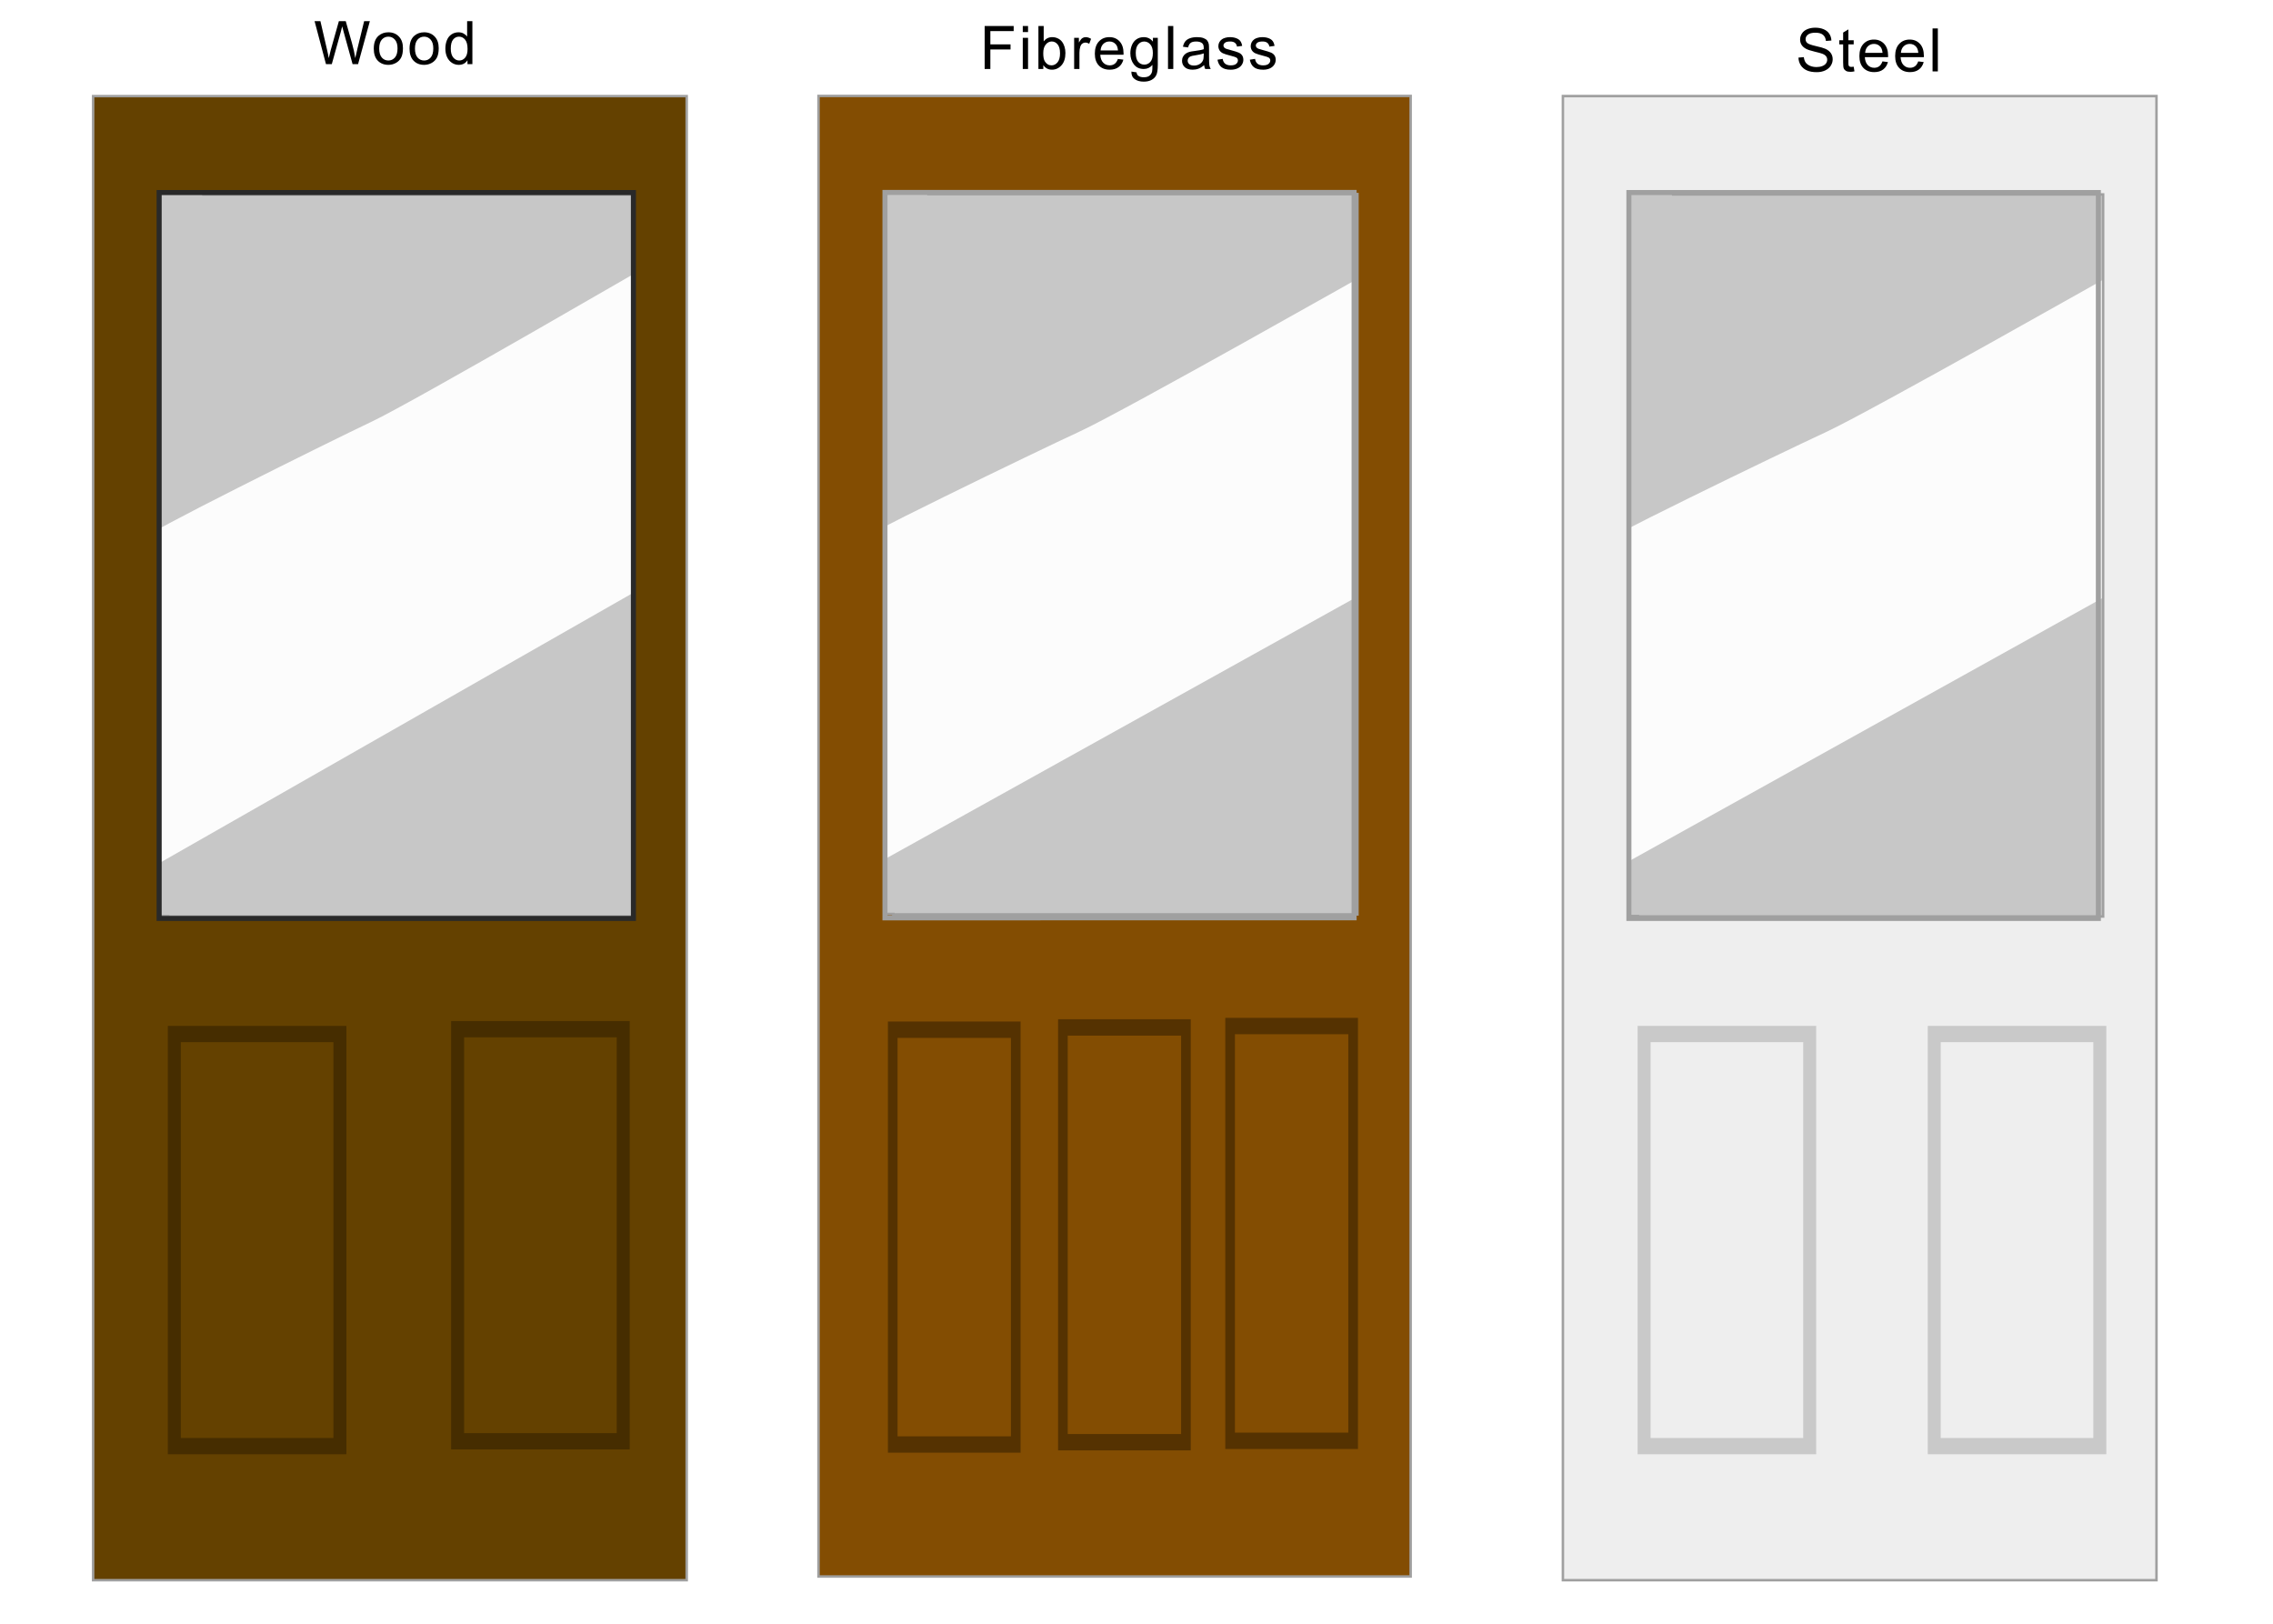 <?xml version="1.0" encoding="UTF-8" standalone="no"?>
<!-- Created with Inkscape (http://www.inkscape.org/) -->

<svg
   xmlns:dc="http://purl.org/dc/elements/1.1/"
   xmlns:cc="http://creativecommons.org/ns#"
   xmlns:rdf="http://www.w3.org/1999/02/22-rdf-syntax-ns#"
   xmlns:svg="http://www.w3.org/2000/svg"
   xmlns="http://www.w3.org/2000/svg"
   xmlns:xlink="http://www.w3.org/1999/xlink"
   xmlns:sodipodi="http://sodipodi.sourceforge.net/DTD/sodipodi-0.dtd"
   xmlns:inkscape="http://www.inkscape.org/namespaces/inkscape"
   width="350"
   height="250"
   viewBox="0 0 92.604 66.146"
   version="1.1"
   id="svg37406"
   inkscape:version="0.92.2 5c3e80d, 2017-08-06"
   sodipodi:docname="door-choose1.svg">
  <defs
     id="defs37400">
    <filter
       inkscape:collect="always"
       style="color-interpolation-filters:sRGB"
       id="filter37983"
       x="-0.031"
       width="1.063"
       y="-0.013"
       height="1.025">
      <feGaussianBlur
         inkscape:collect="always"
         stdDeviation="0.312"
         id="feGaussianBlur37985" />
    </filter>
    <filter
       inkscape:collect="always"
       style="color-interpolation-filters:sRGB"
       id="filter38054"
       x="-0.228"
       width="1.455"
       y="-0.195"
       height="1.39">
      <feGaussianBlur
         inkscape:collect="always"
         stdDeviation="1.889"
         id="feGaussianBlur38056" />
    </filter>
    <filter
       inkscape:collect="always"
       style="color-interpolation-filters:sRGB"
       id="filter38104"
       x="-0.059"
       width="1.118"
       y="-0.03"
       height="1.06">
      <feGaussianBlur
         inkscape:collect="always"
         stdDeviation="0.204"
         id="feGaussianBlur38106" />
    </filter>
  </defs>
  <sodipodi:namedview
     id="base"
     pagecolor="#ffffff"
     bordercolor="#666666"
     borderopacity="1.0"
     inkscape:pageopacity="0.0"
     inkscape:pageshadow="2"
     inkscape:zoom="0.9899495"
     inkscape:cx="204.4263"
     inkscape:cy="55.518453"
     inkscape:document-units="mm"
     inkscape:current-layer="layer11"
     showgrid="false"
     inkscape:snap-nodes="false"
     inkscape:window-width="1920"
     inkscape:window-height="992"
     inkscape:window-x="-4"
     inkscape:window-y="0"
     inkscape:window-maximized="0"
     units="px"
     showguides="false">
    <inkscape:grid
       type="xygrid"
       id="grid38108" />
  </sodipodi:namedview>
  <g
     inkscape:groupmode="layer"
     id="layer11"
     inkscape:label="new"
     style="display:inline"
     transform="translate(0,-183.854)">
    <g
       id="g38060"
       transform="matrix(1.014,0,0,1.014,-120.493,110.663)">
      <path
         inkscape:connector-curvature="0"
         id="rect38014"
         d="m 153.279,79.081 h 20.446 v 31.271 h -20.446 z"
         style="opacity:1;fill:#c7c7c7;fill-opacity:1;stroke:none;stroke-width:0.172;stroke-miterlimit:4;stroke-dasharray:none;stroke-dashoffset:0;stroke-opacity:1" />
      <path
         sodipodi:nodetypes="cccccc"
         inkscape:connector-curvature="0"
         id="path38016"
         d="m 152.878,94.182 -0.267,13.497 21.649,-12.027 -0.134,-12.695 c 0,0 -10.156,5.746 -11.893,6.548 -1.737,0.802 -9.755,4.677 -9.354,4.677 z"
         style="opacity:1;fill:#fcfcfc;fill-opacity:1;stroke:none;stroke-width:0.201;stroke-miterlimit:4;stroke-dasharray:none;stroke-dashoffset:0;stroke-opacity:1;filter:url(#filter38054)" />
    </g>
    <path
       inkscape:connector-curvature="0"
       style="opacity:1;fill:#834d02;fill-opacity:1;stroke:#a0a0a0;stroke-width:1.47;stroke-miterlimit:4;stroke-dasharray:none;stroke-dashoffset:0;stroke-opacity:1;filter:url(#filter37983)"
       d="M 172.18,36.232 V 910.342 H 521.826 V 36.232 Z m 39.248,57.221 h 25.715 v 0.721 H 490.395 V 519.447 H 216.379 v -0.279 h -4.951 z"
       transform="matrix(0.069,0,0,0.069,21.466,185.262)"
       id="rect37965" />
    <path
       inkscape:connector-curvature="0"
       id="rect38007"
       d="m 36.054,191.693 h 19.113 v 29.551 H 36.054 Z"
       style="opacity:1;fill:none;fill-opacity:1;stroke:#a0a0a0;stroke-width:0.205;stroke-miterlimit:4;stroke-dasharray:none;stroke-dashoffset:0;stroke-opacity:1" />
    <path
       inkscape:connector-curvature="0"
       id="rect38062"
       d="m 155.016,113.693 h 8.285 v 16.437 h -8.285 z"
       style="opacity:1;fill:none;fill-opacity:1;stroke:#553201;stroke-width:0.649;stroke-miterlimit:4;stroke-dasharray:none;stroke-dashoffset:0;stroke-opacity:1;filter:url(#filter38104)"
       transform="matrix(0.605,0,0,1.028,-57.414,108.925)" />
    <use
       x="0"
       y="0"
       xlink:href="#rect38062"
       id="use38110"
       transform="translate(13.745,-0.15)"
       width="100%"
       height="100%" />
    <g
       id="g38196"
       transform="matrix(0.261,0,0,0.261,0.554,184.728)">
      <g
         id="g38146"
         transform="matrix(3.796,0,0,3.897,-559.914,-286.351)">
        <path
           style="opacity:1;fill:#c7c7c7;fill-opacity:1;stroke:none;stroke-width:0.172;stroke-miterlimit:4;stroke-dasharray:none;stroke-dashoffset:0;stroke-opacity:1"
           d="m 153.279,79.081 h 20.446 v 31.271 h -20.446 z"
           id="rect38142"
           inkscape:connector-curvature="0" />
        <path
           sodipodi:nodetypes="cccccc"
           inkscape:connector-curvature="0"
           id="path38144"
           d="m 152.878,94.182 -0.267,13.497 21.649,-12.027 -0.134,-12.695 c 0,0 -10.156,5.746 -11.893,6.548 -1.737,0.802 -9.755,4.677 -9.354,4.677 z"
           style="opacity:1;fill:#fcfcfc;fill-opacity:1;stroke:none;stroke-width:0.201;stroke-miterlimit:4;stroke-dasharray:none;stroke-dashoffset:0;stroke-opacity:1;filter:url(#filter38054)" />
      </g>
      <g
         transform="translate(-153.413,0.535)"
         id="g38186">
        <path
           inkscape:connector-curvature="0"
           id="path38148"
           transform="matrix(0.265,0,0,0.265,120.196,1.512)"
           d="M 172.18,36.232 V 910.342 H 521.826 V 36.232 Z m 39.248,57.221 h 25.715 v 0.721 H 490.395 V 519.447 H 216.379 v -0.279 h -4.951 z"
           style="opacity:1;fill:#644100;fill-opacity:1;stroke:#a0a0a0;stroke-width:1.47;stroke-miterlimit:4;stroke-dasharray:none;stroke-dashoffset:0;stroke-opacity:1;filter:url(#filter37983)" />
        <path
           style="opacity:1;fill:none;fill-opacity:1;stroke:#292929;stroke-width:0.79;stroke-miterlimit:4;stroke-dasharray:none;stroke-dashoffset:0;stroke-opacity:1"
           d="m 176.13,26.171 h 74.033 V 139.467 h -74.033 z"
           id="rect38150"
           inkscape:connector-curvature="0" />
        <path
           transform="matrix(3.12,0,0,3.913,-305.15,-287.373)"
           style="opacity:1;fill:none;fill-opacity:1;stroke:#462d00;stroke-width:0.649;stroke-miterlimit:4;stroke-dasharray:none;stroke-dashoffset:0;stroke-opacity:1;filter:url(#filter38104)"
           d="m 155.016,113.693 h 8.285 v 16.437 h -8.285 z"
           id="rect38152"
           inkscape:connector-curvature="0" />
        <use
           x="0"
           y="0"
           xlink:href="#rect38152"
           id="use38164"
           transform="translate(44.223,-0.756)"
           width="100%"
           height="100%" />
      </g>
    </g>
    <g
       id="g38180"
       transform="matrix(0.261,0,0,0.261,51.765,185.262)">
      <g
         id="g38170"
         transform="matrix(3.889,0,0,3.889,-544.28,-286.016)">
        <path
           style="opacity:1;fill:#c7c7c7;fill-opacity:1;stroke:none;stroke-width:0.172;stroke-miterlimit:4;stroke-dasharray:none;stroke-dashoffset:0;stroke-opacity:1"
           d="m 153.279,79.081 h 20.446 v 31.271 h -20.446 z"
           id="rect38166"
           inkscape:connector-curvature="0" />
        <path
           sodipodi:nodetypes="cccccc"
           inkscape:connector-curvature="0"
           id="path38168"
           d="m 152.878,94.182 -0.267,13.497 21.649,-12.027 -0.134,-12.695 c 0,0 -10.156,5.746 -11.893,6.548 -1.737,0.802 -9.755,4.677 -9.354,4.677 z"
           style="opacity:1;fill:#fcfcfc;fill-opacity:1;stroke:none;stroke-width:0.201;stroke-miterlimit:4;stroke-dasharray:none;stroke-dashoffset:0;stroke-opacity:1;filter:url(#filter38054)" />
      </g>
      <path
         style="opacity:1;fill:#eeeeee;fill-opacity:1;stroke:#a0a0a0;stroke-width:1.47;stroke-miterlimit:4;stroke-dasharray:none;stroke-dashoffset:0;stroke-opacity:1;filter:url(#filter37983)"
         d="M 172.18,36.232 V 910.342 H 521.826 V 36.232 Z m 39.248,57.221 h 25.715 v 0.721 H 490.395 V 519.447 H 216.379 v -0.279 h -4.951 z"
         transform="scale(0.265)"
         id="path38172"
         inkscape:connector-curvature="0" />
      <path
         style="opacity:1;fill:none;fill-opacity:1;stroke:#a0a0a0;stroke-width:0.786;stroke-miterlimit:4;stroke-dasharray:none;stroke-dashoffset:0;stroke-opacity:1"
         d="M 55.931,24.658 H 129.212 V 137.957 H 55.931 Z"
         id="rect38174"
         inkscape:connector-curvature="0" />
      <path
         transform="matrix(3.12,0,0,3.913,-425.346,-288.884)"
         style="opacity:1;fill:none;fill-opacity:1;stroke:#c9c9c9;stroke-width:0.649;stroke-miterlimit:4;stroke-dasharray:none;stroke-dashoffset:0;stroke-opacity:1;filter:url(#filter38104)"
         d="m 155.016,113.693 h 8.285 v 16.437 h -8.285 z"
         id="rect38176"
         inkscape:connector-curvature="0" />
      <use
         x="0"
         y="0"
         xlink:href="#rect38176"
         id="use56155"
         transform="translate(45.287)"
         width="100%"
         height="100%" />
    </g>
    <g
       aria-label="Wood"
       style="font-style:normal;font-variant:normal;font-weight:normal;font-stretch:normal;font-size:9.376px;line-height:1.25;font-family:Arial;-inkscape-font-specification:'Arial, Normal';font-variant-ligatures:normal;font-variant-caps:normal;font-variant-numeric:normal;font-feature-settings:normal;text-align:start;letter-spacing:0.363px;word-spacing:0px;writing-mode:lr-tb;text-anchor:start;fill:#000000;fill-opacity:1;stroke:none;stroke-width:0.586"
       id="text38221"
       transform="matrix(0.261,0,0,0.261,0.554,183.94)">
      <path
         d="M 48.761,9.683 46.98,2.972 h 0.911 l 1.021,4.4 q 0.165,0.691 0.284,1.373 0.256,-1.076 0.302,-1.241 l 1.277,-4.533 h 1.071 L 52.809,6.369 q 0.362,1.264 0.522,2.376 0.128,-0.636 0.334,-1.46 l 1.053,-4.313 h 0.893 L 53.77,9.683 H 52.914 L 51.499,4.569 Q 51.321,3.928 51.289,3.782 51.183,4.244 51.092,4.569 l -1.424,5.114 z"
         style="font-style:normal;font-variant:normal;font-weight:normal;font-stretch:normal;font-size:9.376px;font-family:Arial;-inkscape-font-specification:'Arial, Normal';font-variant-ligatures:normal;font-variant-caps:normal;font-variant-numeric:normal;font-feature-settings:normal;text-align:start;letter-spacing:0.363px;writing-mode:lr-tb;text-anchor:start;stroke-width:0.586"
         id="path38263"
         inkscape:connector-curvature="0" />
      <path
         d="m 56.221,7.252 q 0,-1.351 0.751,-2.001 0.627,-0.54 1.529,-0.54 1.003,0 1.639,0.659 0.636,0.655 0.636,1.813 0,0.939 -0.284,1.479 -0.279,0.536 -0.82,0.833 -0.536,0.298 -1.172,0.298 -1.021,0 -1.653,-0.655 -0.627,-0.655 -0.627,-1.886 z m 0.847,0 q 0,0.934 0.407,1.401 0.407,0.462 1.026,0.462 0.613,0 1.021,-0.467 0.407,-0.467 0.407,-1.424 0,-0.902 -0.412,-1.364 -0.407,-0.467 -1.016,-0.467 -0.618,0 -1.026,0.462 -0.407,0.462 -0.407,1.396 z"
         style="font-style:normal;font-variant:normal;font-weight:normal;font-stretch:normal;font-size:9.376px;font-family:Arial;-inkscape-font-specification:'Arial, Normal';font-variant-ligatures:normal;font-variant-caps:normal;font-variant-numeric:normal;font-feature-settings:normal;text-align:start;letter-spacing:0.363px;writing-mode:lr-tb;text-anchor:start;stroke-width:0.586"
         id="path38265"
         inkscape:connector-curvature="0" />
      <path
         d="m 61.804,7.252 q 0,-1.351 0.751,-2.001 0.627,-0.54 1.529,-0.54 1.003,0 1.639,0.659 0.636,0.655 0.636,1.813 0,0.939 -0.284,1.479 -0.279,0.536 -0.82,0.833 -0.536,0.298 -1.172,0.298 -1.021,0 -1.653,-0.655 -0.627,-0.655 -0.627,-1.886 z m 0.847,0 q 0,0.934 0.407,1.401 0.407,0.462 1.026,0.462 0.613,0 1.021,-0.467 0.407,-0.467 0.407,-1.424 0,-0.902 -0.412,-1.364 -0.407,-0.467 -1.016,-0.467 -0.618,0 -1.026,0.462 -0.407,0.462 -0.407,1.396 z"
         style="font-style:normal;font-variant:normal;font-weight:normal;font-stretch:normal;font-size:9.376px;font-family:Arial;-inkscape-font-specification:'Arial, Normal';font-variant-ligatures:normal;font-variant-caps:normal;font-variant-numeric:normal;font-feature-settings:normal;text-align:start;letter-spacing:0.363px;writing-mode:lr-tb;text-anchor:start;stroke-width:0.586"
         id="path38267"
         inkscape:connector-curvature="0" />
      <path
         d="M 70.848,9.683 V 9.07 q -0.462,0.723 -1.36,0.723 -0.581,0 -1.071,-0.32 -0.485,-0.32 -0.755,-0.893 -0.266,-0.577 -0.266,-1.323 0,-0.728 0.243,-1.319 0.243,-0.595 0.728,-0.911 0.485,-0.316 1.085,-0.316 0.44,0 0.783,0.188 0.343,0.183 0.559,0.481 V 2.972 h 0.82 V 9.683 Z M 68.242,7.257 q 0,0.934 0.394,1.396 0.394,0.462 0.929,0.462 0.54,0 0.916,-0.44 0.38,-0.444 0.38,-1.351 0,-0.998 -0.385,-1.465 -0.385,-0.467 -0.948,-0.467 -0.549,0 -0.92,0.449 -0.366,0.449 -0.366,1.415 z"
         style="font-style:normal;font-variant:normal;font-weight:normal;font-stretch:normal;font-size:9.376px;font-family:Arial;-inkscape-font-specification:'Arial, Normal';font-variant-ligatures:normal;font-variant-caps:normal;font-variant-numeric:normal;font-feature-settings:normal;text-align:start;letter-spacing:0.363px;writing-mode:lr-tb;text-anchor:start;stroke-width:0.586"
         id="path38269"
         inkscape:connector-curvature="0" />
    </g>
    <g
       aria-label="Fibreglass"
       style="font-style:normal;font-variant:normal;font-weight:normal;font-stretch:normal;font-size:9.376px;line-height:1.25;font-family:Arial;-inkscape-font-specification:'Arial, Normal';font-variant-ligatures:normal;font-variant-caps:normal;font-variant-numeric:normal;font-feature-settings:normal;text-align:start;letter-spacing:0.363px;word-spacing:0px;writing-mode:lr-tb;text-anchor:start;fill:#000000;fill-opacity:1;stroke:none;stroke-width:0.586"
       id="text38225"
       transform="matrix(0.261,0,0,0.261,0.554,183.94)">
      <path
         d="M 151.579,10.439 V 3.728 h 4.528 v 0.792 h -3.64 V 6.598 h 3.15 v 0.792 h -3.15 v 3.049 z"
         style="font-style:normal;font-variant:normal;font-weight:normal;font-stretch:normal;font-size:9.376px;font-family:Arial;-inkscape-font-specification:'Arial, Normal';font-variant-ligatures:normal;font-variant-caps:normal;font-variant-numeric:normal;font-feature-settings:normal;text-align:start;letter-spacing:0.363px;writing-mode:lr-tb;text-anchor:start;stroke-width:0.586"
         id="path38242"
         inkscape:connector-curvature="0" />
      <path
         d="M 157.527,4.675 V 3.728 h 0.824 v 0.948 z m 0,5.764 V 5.577 h 0.824 v 4.862 z"
         style="font-style:normal;font-variant:normal;font-weight:normal;font-stretch:normal;font-size:9.376px;font-family:Arial;-inkscape-font-specification:'Arial, Normal';font-variant-ligatures:normal;font-variant-caps:normal;font-variant-numeric:normal;font-feature-settings:normal;text-align:start;letter-spacing:0.363px;writing-mode:lr-tb;text-anchor:start;stroke-width:0.586"
         id="path38244"
         inkscape:connector-curvature="0" />
      <path
         d="m 160.734,10.439 h -0.765 V 3.728 h 0.824 v 2.394 q 0.522,-0.655 1.332,-0.655 0.449,0 0.847,0.183 0.403,0.179 0.659,0.508 0.261,0.325 0.407,0.787 0.147,0.462 0.147,0.989 0,1.25 -0.618,1.932 -0.618,0.682 -1.483,0.682 -0.861,0 -1.351,-0.719 z m -0.009,-2.468 q 0,0.874 0.238,1.264 0.389,0.636 1.053,0.636 0.54,0 0.934,-0.467 0.394,-0.472 0.394,-1.401 0,-0.952 -0.38,-1.406 -0.375,-0.453 -0.911,-0.453 -0.54,0 -0.934,0.472 -0.394,0.467 -0.394,1.355 z"
         style="font-style:normal;font-variant:normal;font-weight:normal;font-stretch:normal;font-size:9.376px;font-family:Arial;-inkscape-font-specification:'Arial, Normal';font-variant-ligatures:normal;font-variant-caps:normal;font-variant-numeric:normal;font-feature-settings:normal;text-align:start;letter-spacing:0.363px;writing-mode:lr-tb;text-anchor:start;stroke-width:0.586"
         id="path38246"
         inkscape:connector-curvature="0" />
      <path
         d="M 165.547,10.439 V 5.577 h 0.742 v 0.737 q 0.284,-0.517 0.522,-0.682 0.243,-0.165 0.531,-0.165 0.417,0 0.847,0.266 l -0.284,0.765 q -0.302,-0.179 -0.604,-0.179 -0.27,0 -0.485,0.165 -0.215,0.16 -0.307,0.449 -0.137,0.44 -0.137,0.961 v 2.546 z"
         style="font-style:normal;font-variant:normal;font-weight:normal;font-stretch:normal;font-size:9.376px;font-family:Arial;-inkscape-font-specification:'Arial, Normal';font-variant-ligatures:normal;font-variant-caps:normal;font-variant-numeric:normal;font-feature-settings:normal;text-align:start;letter-spacing:0.363px;writing-mode:lr-tb;text-anchor:start;stroke-width:0.586"
         id="path38248"
         inkscape:connector-curvature="0" />
      <path
         d="m 172.38,8.874 0.852,0.105 q -0.201,0.746 -0.746,1.158 -0.545,0.412 -1.392,0.412 -1.067,0 -1.694,-0.655 -0.623,-0.659 -0.623,-1.845 0,-1.227 0.632,-1.905 0.632,-0.678 1.639,-0.678 0.975,0 1.593,0.664 0.618,0.664 0.618,1.868 0,0.073 -0.005,0.22 h -3.626 q 0.046,0.801 0.453,1.227 0.407,0.426 1.016,0.426 0.453,0 0.774,-0.238 0.32,-0.238 0.508,-0.76 z m -2.706,-1.332 h 2.715 q -0.055,-0.613 -0.311,-0.92 -0.394,-0.476 -1.021,-0.476 -0.568,0 -0.957,0.38 -0.385,0.38 -0.426,1.016 z"
         style="font-style:normal;font-variant:normal;font-weight:normal;font-stretch:normal;font-size:9.376px;font-family:Arial;-inkscape-font-specification:'Arial, Normal';font-variant-ligatures:normal;font-variant-caps:normal;font-variant-numeric:normal;font-feature-settings:normal;text-align:start;letter-spacing:0.363px;writing-mode:lr-tb;text-anchor:start;stroke-width:0.586"
         id="path38250"
         inkscape:connector-curvature="0" />
      <path
         d="m 174.483,10.842 0.801,0.119 q 0.05,0.371 0.279,0.54 0.307,0.229 0.838,0.229 0.572,0 0.884,-0.229 0.311,-0.229 0.421,-0.641 0.064,-0.252 0.059,-1.058 -0.54,0.636 -1.346,0.636 -1.003,0 -1.552,-0.723 -0.549,-0.723 -0.549,-1.735 0,-0.696 0.252,-1.282 0.252,-0.591 0.728,-0.911 0.481,-0.32 1.126,-0.32 0.861,0 1.419,0.696 V 5.577 h 0.76 v 4.203 q 0,1.135 -0.233,1.607 -0.229,0.476 -0.733,0.751 -0.499,0.275 -1.232,0.275 -0.87,0 -1.406,-0.394 -0.536,-0.389 -0.517,-1.177 z m 0.682,-2.921 q 0,0.957 0.38,1.396 0.38,0.44 0.952,0.44 0.568,0 0.952,-0.435 0.385,-0.44 0.385,-1.373 0,-0.893 -0.398,-1.346 -0.394,-0.453 -0.952,-0.453 -0.549,0 -0.934,0.449 -0.385,0.444 -0.385,1.323 z"
         style="font-style:normal;font-variant:normal;font-weight:normal;font-stretch:normal;font-size:9.376px;font-family:Arial;-inkscape-font-specification:'Arial, Normal';font-variant-ligatures:normal;font-variant-caps:normal;font-variant-numeric:normal;font-feature-settings:normal;text-align:start;letter-spacing:0.363px;writing-mode:lr-tb;text-anchor:start;stroke-width:0.586"
         id="path38252"
         inkscape:connector-curvature="0" />
      <path
         d="M 180.198,10.439 V 3.728 h 0.824 v 6.712 z"
         style="font-style:normal;font-variant:normal;font-weight:normal;font-stretch:normal;font-size:9.376px;font-family:Arial;-inkscape-font-specification:'Arial, Normal';font-variant-ligatures:normal;font-variant-caps:normal;font-variant-numeric:normal;font-feature-settings:normal;text-align:start;letter-spacing:0.363px;writing-mode:lr-tb;text-anchor:start;stroke-width:0.586"
         id="path38254"
         inkscape:connector-curvature="0" />
      <path
         d="m 185.84,9.84 q -0.458,0.389 -0.884,0.549 -0.421,0.16 -0.907,0.16 -0.801,0 -1.232,-0.389 -0.43,-0.394 -0.43,-1.003 0,-0.357 0.16,-0.65 0.165,-0.298 0.426,-0.476 0.266,-0.179 0.595,-0.27 0.243,-0.064 0.733,-0.124 0.998,-0.119 1.47,-0.284 0.005,-0.169 0.005,-0.215 0,-0.504 -0.234,-0.71 -0.316,-0.279 -0.939,-0.279 -0.581,0 -0.861,0.206 -0.275,0.201 -0.407,0.719 l -0.806,-0.11 q 0.11,-0.517 0.362,-0.833 0.252,-0.32 0.728,-0.49 0.476,-0.174 1.103,-0.174 0.623,0 1.012,0.147 0.389,0.147 0.572,0.371 0.183,0.22 0.256,0.559 0.041,0.211 0.041,0.76 V 8.402 q 0,1.149 0.05,1.456 0.055,0.302 0.211,0.581 h -0.861 q -0.128,-0.256 -0.165,-0.6 z m -0.069,-1.84 q -0.449,0.183 -1.346,0.311 -0.508,0.073 -0.719,0.165 -0.211,0.092 -0.325,0.27 -0.114,0.174 -0.114,0.389 0,0.33 0.247,0.549 0.252,0.22 0.733,0.22 0.476,0 0.847,-0.206 0.371,-0.211 0.545,-0.572 0.133,-0.279 0.133,-0.824 z"
         style="font-style:normal;font-variant:normal;font-weight:normal;font-stretch:normal;font-size:9.376px;font-family:Arial;-inkscape-font-specification:'Arial, Normal';font-variant-ligatures:normal;font-variant-caps:normal;font-variant-numeric:normal;font-feature-settings:normal;text-align:start;letter-spacing:0.363px;writing-mode:lr-tb;text-anchor:start;stroke-width:0.586"
         id="path38256"
         inkscape:connector-curvature="0" />
      <path
         d="m 187.921,8.988 0.815,-0.128 q 0.069,0.49 0.38,0.751 0.316,0.261 0.879,0.261 0.568,0 0.842,-0.229 0.275,-0.233 0.275,-0.545 0,-0.279 -0.243,-0.44 -0.169,-0.11 -0.842,-0.279 -0.906,-0.229 -1.259,-0.394 -0.348,-0.169 -0.531,-0.462 -0.179,-0.298 -0.179,-0.655 0,-0.325 0.146,-0.6 0.151,-0.279 0.407,-0.462 0.192,-0.142 0.522,-0.238 0.334,-0.101 0.714,-0.101 0.572,0 1.003,0.165 0.435,0.165 0.641,0.449 0.206,0.279 0.284,0.751 l -0.806,0.11 q -0.055,-0.375 -0.32,-0.586 -0.261,-0.211 -0.742,-0.211 -0.568,0 -0.81,0.188 -0.243,0.188 -0.243,0.44 0,0.16 0.101,0.288 0.101,0.133 0.316,0.22 0.124,0.046 0.728,0.211 0.874,0.233 1.218,0.385 0.348,0.147 0.545,0.43 0.197,0.284 0.197,0.705 0,0.412 -0.243,0.778 -0.238,0.362 -0.691,0.563 -0.453,0.197 -1.026,0.197 -0.948,0 -1.447,-0.394 -0.494,-0.394 -0.632,-1.167 z"
         style="font-style:normal;font-variant:normal;font-weight:normal;font-stretch:normal;font-size:9.376px;font-family:Arial;-inkscape-font-specification:'Arial, Normal';font-variant-ligatures:normal;font-variant-caps:normal;font-variant-numeric:normal;font-feature-settings:normal;text-align:start;letter-spacing:0.363px;writing-mode:lr-tb;text-anchor:start;stroke-width:0.586"
         id="path38258"
         inkscape:connector-curvature="0" />
      <path
         d="m 192.972,8.988 0.815,-0.128 q 0.069,0.49 0.38,0.751 0.316,0.261 0.879,0.261 0.568,0 0.842,-0.229 0.275,-0.233 0.275,-0.545 0,-0.279 -0.243,-0.44 -0.169,-0.11 -0.842,-0.279 -0.906,-0.229 -1.259,-0.394 -0.348,-0.169 -0.531,-0.462 -0.179,-0.298 -0.179,-0.655 0,-0.325 0.146,-0.6 0.151,-0.279 0.407,-0.462 0.192,-0.142 0.522,-0.238 0.334,-0.101 0.714,-0.101 0.572,0 1.003,0.165 0.435,0.165 0.641,0.449 0.206,0.279 0.284,0.751 l -0.806,0.11 q -0.055,-0.375 -0.32,-0.586 -0.261,-0.211 -0.742,-0.211 -0.568,0 -0.81,0.188 -0.243,0.188 -0.243,0.44 0,0.16 0.101,0.288 0.101,0.133 0.316,0.22 0.124,0.046 0.728,0.211 0.874,0.233 1.218,0.385 0.348,0.147 0.545,0.43 0.197,0.284 0.197,0.705 0,0.412 -0.243,0.778 -0.238,0.362 -0.691,0.563 -0.453,0.197 -1.026,0.197 -0.948,0 -1.447,-0.394 -0.494,-0.394 -0.632,-1.167 z"
         style="font-style:normal;font-variant:normal;font-weight:normal;font-stretch:normal;font-size:9.376px;font-family:Arial;-inkscape-font-specification:'Arial, Normal';font-variant-ligatures:normal;font-variant-caps:normal;font-variant-numeric:normal;font-feature-settings:normal;text-align:start;letter-spacing:0.363px;writing-mode:lr-tb;text-anchor:start;stroke-width:0.586"
         id="path38260"
         inkscape:connector-curvature="0" />
    </g>
    <g
       aria-label="Steel"
       style="font-style:normal;font-variant:normal;font-weight:normal;font-stretch:normal;font-size:9.376px;line-height:1.25;font-family:Arial;-inkscape-font-specification:'Arial, Normal';font-variant-ligatures:normal;font-variant-caps:normal;font-variant-numeric:normal;font-feature-settings:normal;text-align:start;letter-spacing:0.363px;word-spacing:0px;writing-mode:lr-tb;text-anchor:start;fill:#000000;fill-opacity:1;stroke:none;stroke-width:0.586"
       id="text38229"
       transform="matrix(0.261,0,0,0.261,0.554,183.94)">
      <path
         d="m 278.609,8.661 0.838,-0.073 q 0.059,0.504 0.275,0.829 0.22,0.32 0.678,0.522 0.458,0.197 1.03,0.197 0.508,0 0.897,-0.151 0.389,-0.151 0.577,-0.412 0.192,-0.266 0.192,-0.577 0,-0.316 -0.183,-0.549 -0.183,-0.238 -0.604,-0.398 -0.27,-0.105 -1.195,-0.325 -0.925,-0.224 -1.296,-0.421 -0.481,-0.252 -0.719,-0.623 -0.233,-0.375 -0.233,-0.838 0,-0.508 0.288,-0.948 0.288,-0.444 0.842,-0.673 0.554,-0.229 1.232,-0.229 0.746,0 1.314,0.243 0.572,0.238 0.879,0.705 0.307,0.467 0.33,1.058 l -0.852,0.064 q -0.069,-0.636 -0.467,-0.961 -0.394,-0.325 -1.167,-0.325 -0.806,0 -1.177,0.298 -0.366,0.293 -0.366,0.71 0,0.362 0.261,0.595 0.256,0.233 1.337,0.481 1.085,0.243 1.488,0.426 0.586,0.27 0.865,0.687 0.279,0.412 0.279,0.952 0,0.536 -0.307,1.012 -0.307,0.472 -0.884,0.737 -0.572,0.261 -1.291,0.261 -0.911,0 -1.529,-0.266 -0.613,-0.266 -0.966,-0.797 -0.348,-0.536 -0.366,-1.209 z"
         style="font-style:normal;font-variant:normal;font-weight:normal;font-stretch:normal;font-size:9.376px;font-family:Arial;-inkscape-font-specification:'Arial, Normal';font-variant-ligatures:normal;font-variant-caps:normal;font-variant-numeric:normal;font-feature-settings:normal;text-align:start;letter-spacing:0.363px;writing-mode:lr-tb;text-anchor:start;stroke-width:0.586"
         id="path38231"
         inkscape:connector-curvature="0" />
      <path
         d="m 287.231,10.08 0.119,0.728 q -0.348,0.073 -0.623,0.073 -0.449,0 -0.696,-0.142 -0.247,-0.142 -0.348,-0.371 Q 285.583,10.135 285.583,9.393 V 6.596 h -0.604 V 5.955 H 285.583 V 4.751 l 0.82,-0.494 v 1.699 h 0.829 v 0.641 h -0.829 v 2.843 q 0,0.353 0.041,0.453 0.046,0.101 0.142,0.16 0.101,0.06 0.284,0.06 0.137,0 0.362,-0.032 z"
         style="font-style:normal;font-variant:normal;font-weight:normal;font-stretch:normal;font-size:9.376px;font-family:Arial;-inkscape-font-specification:'Arial, Normal';font-variant-ligatures:normal;font-variant-caps:normal;font-variant-numeric:normal;font-feature-settings:normal;text-align:start;letter-spacing:0.363px;writing-mode:lr-tb;text-anchor:start;stroke-width:0.586"
         id="path38233"
         inkscape:connector-curvature="0" />
      <path
         d="m 291.724,9.252 0.852,0.105 q -0.201,0.746 -0.746,1.158 -0.545,0.412 -1.392,0.412 -1.067,0 -1.694,-0.655 -0.623,-0.659 -0.623,-1.845 0,-1.227 0.632,-1.905 0.632,-0.678 1.639,-0.678 0.975,0 1.593,0.664 0.618,0.664 0.618,1.868 0,0.073 -0.005,0.22 h -3.626 q 0.046,0.801 0.453,1.227 0.407,0.426 1.016,0.426 0.453,0 0.774,-0.238 0.32,-0.238 0.508,-0.76 z m -2.706,-1.332 h 2.715 Q 291.678,7.306 291.422,6.999 q -0.394,-0.476 -1.021,-0.476 -0.568,0 -0.957,0.38 -0.385,0.38 -0.426,1.016 z"
         style="font-style:normal;font-variant:normal;font-weight:normal;font-stretch:normal;font-size:9.376px;font-family:Arial;-inkscape-font-specification:'Arial, Normal';font-variant-ligatures:normal;font-variant-caps:normal;font-variant-numeric:normal;font-feature-settings:normal;text-align:start;letter-spacing:0.363px;writing-mode:lr-tb;text-anchor:start;stroke-width:0.586"
         id="path38235"
         inkscape:connector-curvature="0" />
      <path
         d="m 297.307,9.252 0.852,0.105 q -0.201,0.746 -0.746,1.158 -0.545,0.412 -1.392,0.412 -1.067,0 -1.694,-0.655 -0.623,-0.659 -0.623,-1.845 0,-1.227 0.632,-1.905 0.632,-0.678 1.639,-0.678 0.975,0 1.593,0.664 0.618,0.664 0.618,1.868 0,0.073 -0.005,0.22 h -3.626 q 0.046,0.801 0.453,1.227 0.407,0.426 1.016,0.426 0.453,0 0.774,-0.238 0.32,-0.238 0.508,-0.76 z M 294.601,7.919 h 2.715 Q 297.261,7.306 297.005,6.999 q -0.394,-0.476 -1.021,-0.476 -0.568,0 -0.957,0.38 -0.385,0.38 -0.426,1.016 z"
         style="font-style:normal;font-variant:normal;font-weight:normal;font-stretch:normal;font-size:9.376px;font-family:Arial;-inkscape-font-specification:'Arial, Normal';font-variant-ligatures:normal;font-variant-caps:normal;font-variant-numeric:normal;font-feature-settings:normal;text-align:start;letter-spacing:0.363px;writing-mode:lr-tb;text-anchor:start;stroke-width:0.586"
         id="path38237"
         inkscape:connector-curvature="0" />
      <path
         d="M 299.543,10.817 V 4.106 h 0.824 v 6.712 z"
         style="font-style:normal;font-variant:normal;font-weight:normal;font-stretch:normal;font-size:9.376px;font-family:Arial;-inkscape-font-specification:'Arial, Normal';font-variant-ligatures:normal;font-variant-caps:normal;font-variant-numeric:normal;font-feature-settings:normal;text-align:start;letter-spacing:0.363px;writing-mode:lr-tb;text-anchor:start;stroke-width:0.586"
         id="path38239"
         inkscape:connector-curvature="0" />
    </g>
    <use
       x="0"
       y="0"
       xlink:href="#rect38062"
       id="use56153"
       transform="translate(6.933,-0.094)"
       width="100%"
       height="100%" />
  </g>
  <g
     inkscape:groupmode="layer"
     id="layer12"
     inkscape:label="new 1"
     style="display:inline"
     transform="translate(0,-183.854)" />
  <g
     inkscape:groupmode="layer"
     id="layer13"
     inkscape:label="new 2"
     transform="translate(0,-183.854)" />
</svg>
